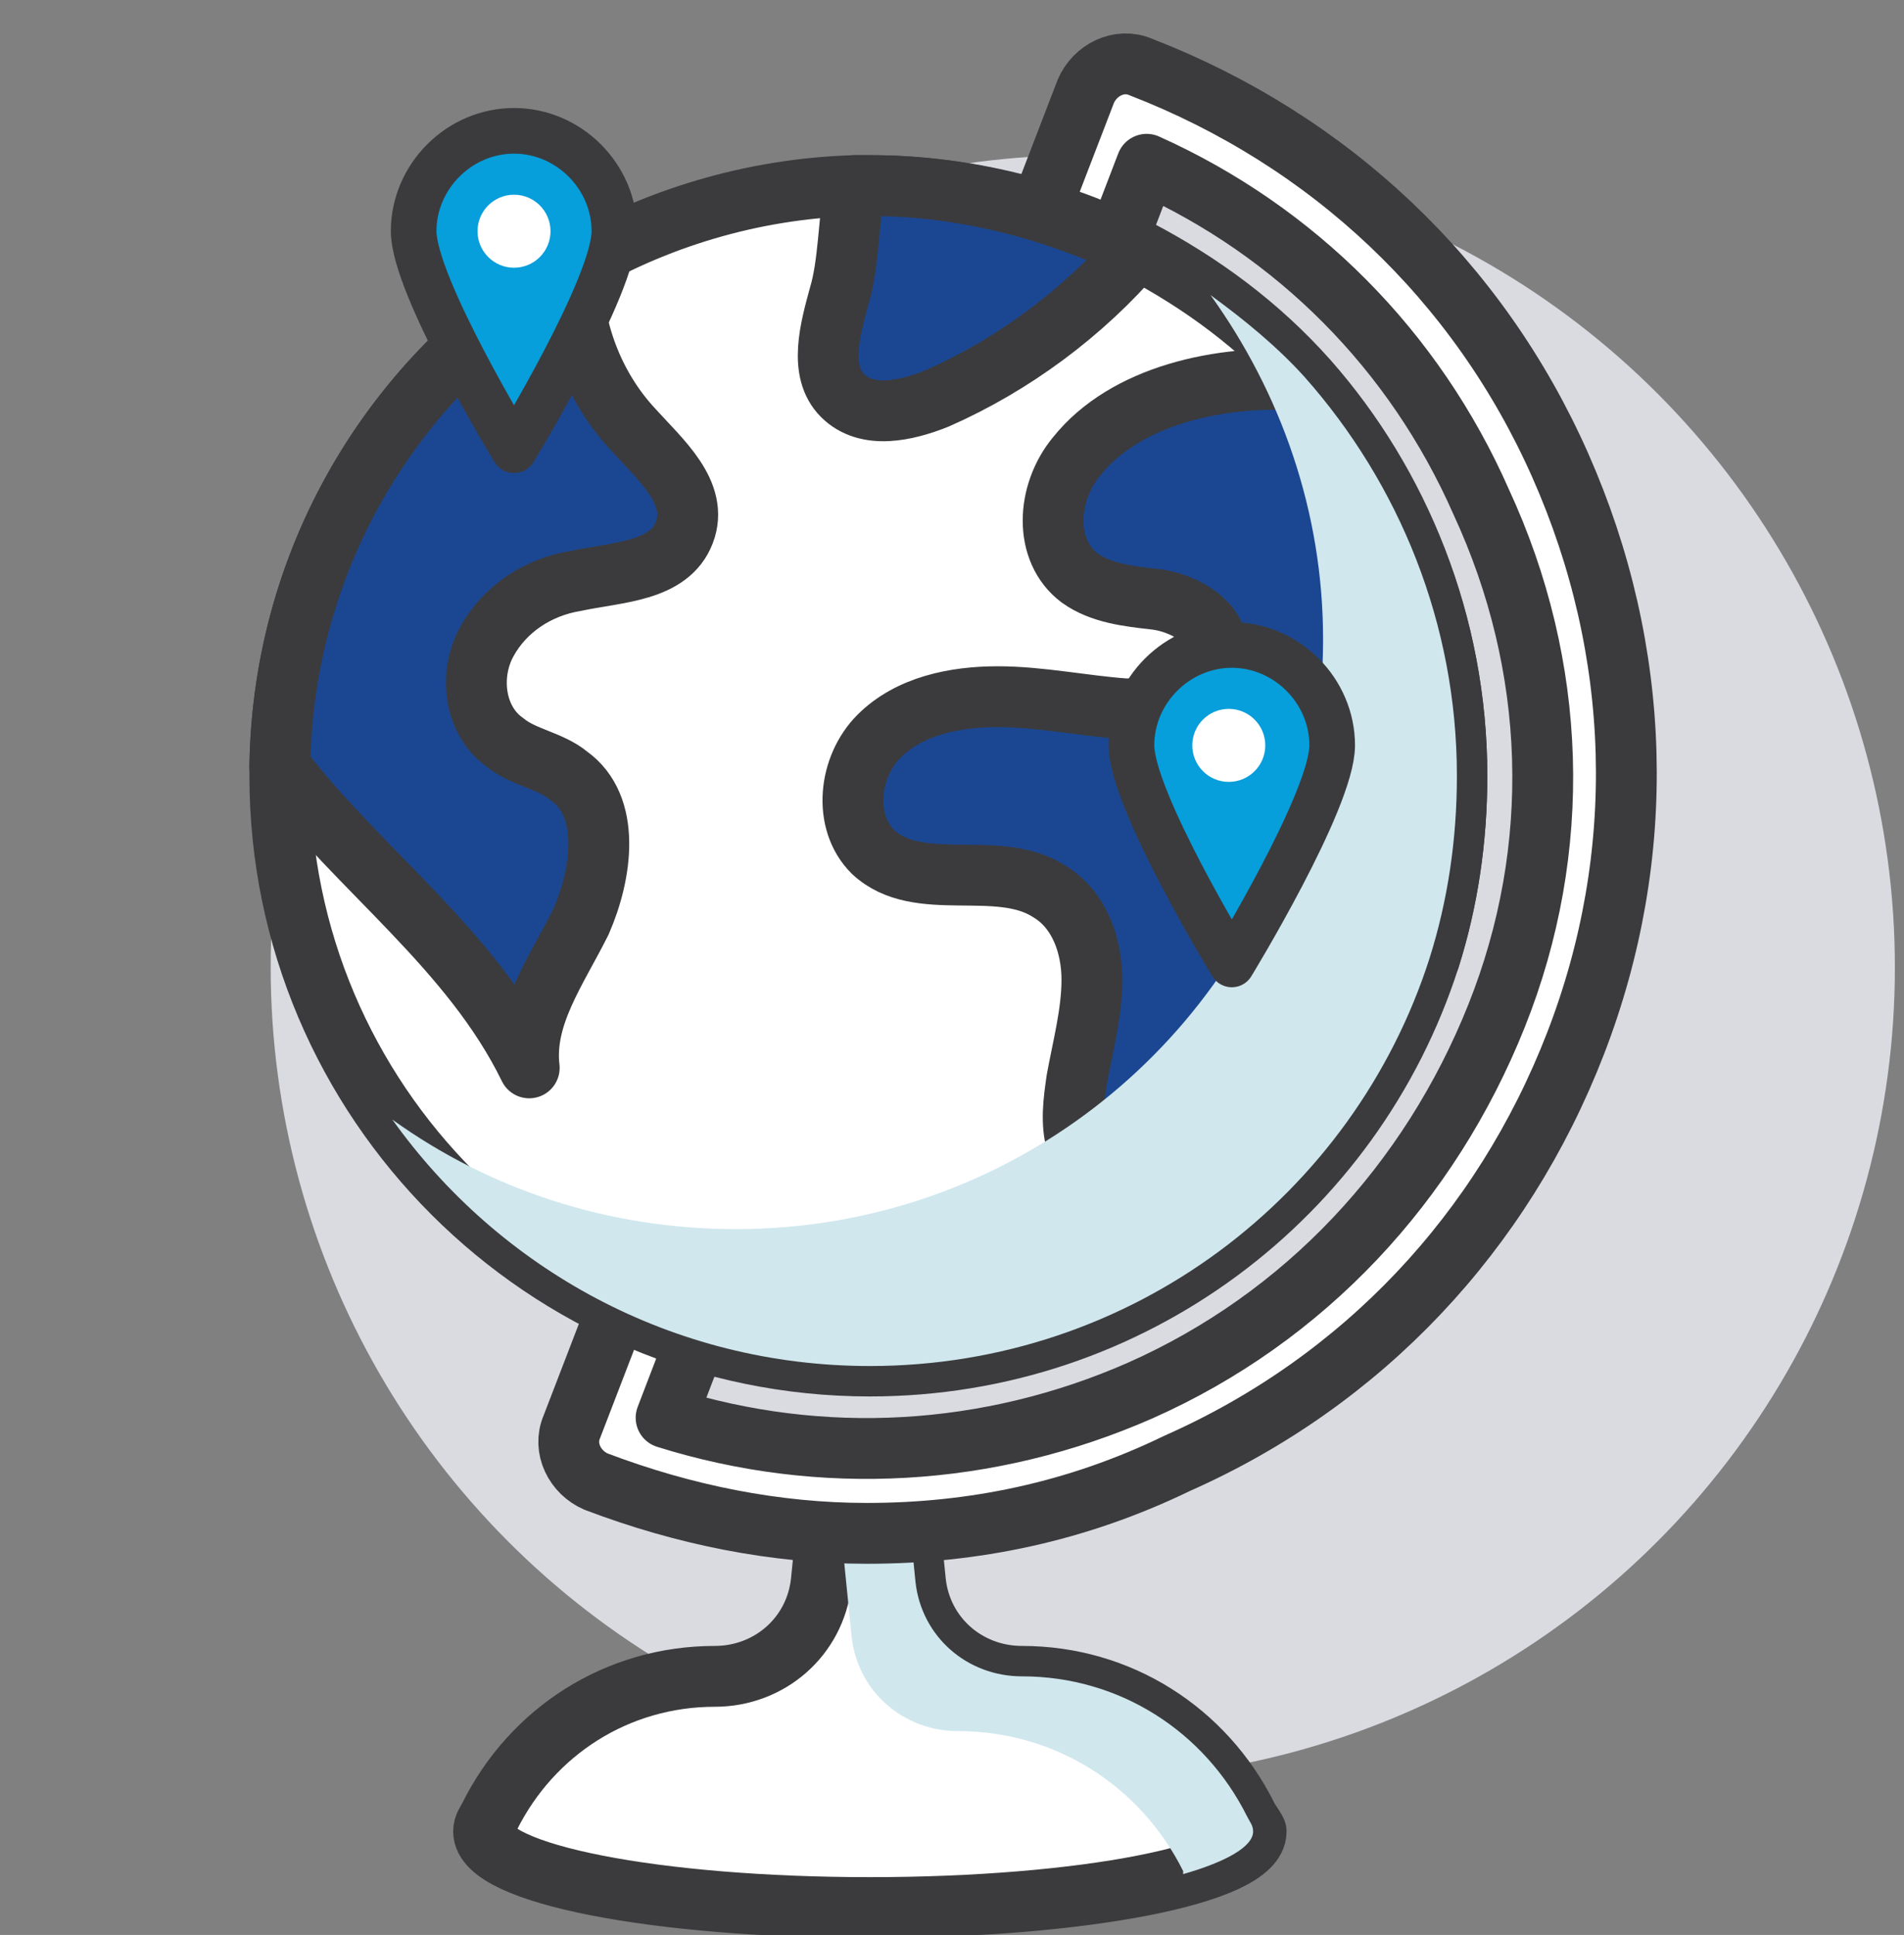 <?xml version="1.0" encoding="utf-8"?>
<!-- Generator: Adobe Illustrator 27.0.0, SVG Export Plug-In . SVG Version: 6.00 Build 0)  -->
<svg version="1.1" xmlns="http://www.w3.org/2000/svg" xmlns:xlink="http://www.w3.org/1999/xlink" x="0px" y="0px"
	 viewBox="0 0 62.6 63.6" style="enable-background:new 0 0 62.6 63.6;" xml:space="preserve">
<rect x="0" y="0" width="62.6" height="63.6" fill="#808080" stroke="none"/>
<style type="text/css">
	.st0{fill:#DADBE1;}
	.st1{fill:#FFFFFF;stroke:#3B3B3D;stroke-width:2;stroke-linecap:round;stroke-linejoin:round;}
	.st2{fill:#D0E7EE;}
	.st3{fill:#1B4792;stroke:#3B3B3D;stroke-width:2;stroke-linecap:round;stroke-linejoin:round;}
	.st4{fill:#069EDB;stroke:#3B3B3D;stroke-width:1.5;stroke-linecap:round;stroke-linejoin:round;}
	.st5{fill:#FFFFFF;}
</style>
<g id="Layer_2">
	<circle class="st0" cx="35.6" cy="31.8" r="26.7"/>
</g>
<g id="Layer_1">
	<g>
		<path class="st1" d="M41,59.7c-1.4-2.8-4.2-4.6-7.4-4.6c-1.8,0-3.3-1.3-3.5-3.1l-0.3-3h-2.5L27,52c-0.2,1.8-1.7,3.1-3.5,3.1
			c-3.2,0-6,1.8-7.4,4.6c-0.1,0.2-0.2,0.3-0.2,0.5c0,1.4,5.7,2.5,12.7,2.5c7,0,12.7-1.1,12.7-2.5C41.2,60,41.1,59.9,41,59.7z"/>
		<path class="st2" d="M41.2,60.2c0,0.5-0.9,1-2.3,1.4c0,0,0,0,0-0.1c-1.4-2.8-4.2-4.6-7.4-4.6c-1.8,0-3.3-1.3-3.5-3.1l-0.3-3h-0.6
			l0.2-1.8h2.5l0.3,3c0.2,1.8,1.7,3.1,3.5,3.1c3.2,0,6,1.8,7.4,4.6C41.1,59.9,41.2,60,41.2,60.2z"/>
		<path class="st1" d="M28.5,50.4c-3,0-6-0.6-8.9-1.7c-0.7-0.3-1.1-1.1-0.8-1.8L35.7,3c0.3-0.7,1.1-1.1,1.8-0.8
			c6.2,2.4,11.1,7,13.8,13.1c2.7,6.1,2.9,12.8,0.5,19c-2.4,6.2-7,11.1-13.1,13.8C35.4,49.7,32,50.4,28.5,50.4z M21.9,46.6
			c5.1,1.6,10.6,1.3,15.6-0.9c5.4-2.4,9.5-6.8,11.7-12.3s2-11.5-0.5-16.9c-2.2-5-6.1-8.9-11-11.1L21.9,46.6z"/>
		<path class="st1" d="M47.9,25.5c0,2.1-0.3,4.1-0.9,6c-2.5,7.8-9.8,13.4-18.4,13.4c-10.7,0-19.4-8.7-19.4-19.4c0-0.1,0-0.2,0-0.3
			c0.1-7,3.9-13.1,9.6-16.4c2.7-1.6,5.9-2.6,9.3-2.7c0.2,0,0.3,0,0.5,0c3.2,0,6.2,0.8,8.8,2.1c2.1,1.1,4,2.5,5.6,4.3
			C46,15.9,47.9,20.5,47.9,25.5z"/>
		<path class="st3" d="M22.5,17.5c-0.5,1.3-2.2,1.3-3.6,1.6c-1.2,0.2-2.3,0.9-2.9,2c-0.6,1.1-0.4,2.6,0.6,3.3
			c0.6,0.5,1.5,0.6,2.1,1.1c1.4,1,1.1,3.2,0.4,4.8c-0.8,1.6-1.9,3.1-1.7,4.8c-1.9-3.9-5.6-6.5-8.2-9.9c0.1-7,3.9-13.1,9.6-16.4
			c0,0.1,0,0.1,0,0.1c0,1.9,0.7,3.8,2,5.2C21.7,15.1,23,16.2,22.5,17.5z"/>
		<path class="st3" d="M37.4,8.2c-1.8,2.1-4.1,3.8-6.6,4.9c-1,0.4-2.3,0.7-3.1-0.1c-0.8-0.8-0.4-2.2-0.1-3.3c0.3-1,0.3-2.4,0.5-3.6
			c0.2,0,0.3,0,0.5,0C31.7,6.1,34.7,6.9,37.4,8.2z"/>
		<path class="st3" d="M47.9,25.5c0,2.1-0.3,4.1-0.9,6c-2.2,3.2-5.2,5.8-8.8,7.2c-0.5,0.2-0.9,0.3-1.4,0.3c-0.7-0.1-1.2-0.7-1.4-1.4
			c-0.2-0.7-0.1-1.4,0-2.1c0.2-1.1,0.5-2.2,0.5-3.3c0-1.1-0.4-2.3-1.4-2.9c-1.7-1.1-4.3,0.1-5.8-1.3c-1-1-0.8-2.8,0.2-3.8
			c1-1,2.5-1.3,3.9-1.3c1.4,0,2.8,0.3,4.2,0.4c0.7,0,1.5,0,2.1-0.4c0.6-0.4,1.1-1.1,0.9-1.8c-0.2-0.8-1.2-1.3-2-1.4
			c-0.9-0.1-1.8-0.2-2.5-0.7c-1.2-0.9-1.1-2.8-0.1-4c1.6-2,4.7-2.7,7.5-2.5C46,15.9,47.9,20.5,47.9,25.5z"/>
		<path class="st2" d="M47.9,25.5c0,2.1-0.3,4.1-0.9,6c-2.5,7.8-9.8,13.4-18.4,13.4c-6.5,0-12.2-3.2-15.7-8.1
			c3.2,2.3,7.1,3.6,11.3,3.6c8.6,0,15.9-5.6,18.4-13.4c0.6-1.9,0.9-3.9,0.9-6c0-4.2-1.4-8.1-3.7-11.3c1.1,0.8,2.2,1.7,3.1,2.7
			C46,15.9,47.9,20.5,47.9,25.5z"/>
		<path class="st4" d="M20.2,7.6c0,1.8-3.3,7.2-3.3,7.2s-3.3-5.4-3.3-7.2s1.5-3.3,3.3-3.3S20.2,5.8,20.2,7.6z"/>
		<circle class="st5" cx="16.9" cy="7.6" r="1.2"/>
		<path class="st4" d="M43.8,24.5c0,1.8-3.3,7.2-3.3,7.2s-3.3-5.4-3.3-7.2s1.5-3.3,3.3-3.3C42.3,21.2,43.8,22.7,43.8,24.5z"/>
		<circle class="st5" cx="40.4" cy="24.5" r="1.2"/>
	</g>
</g>
</svg>

